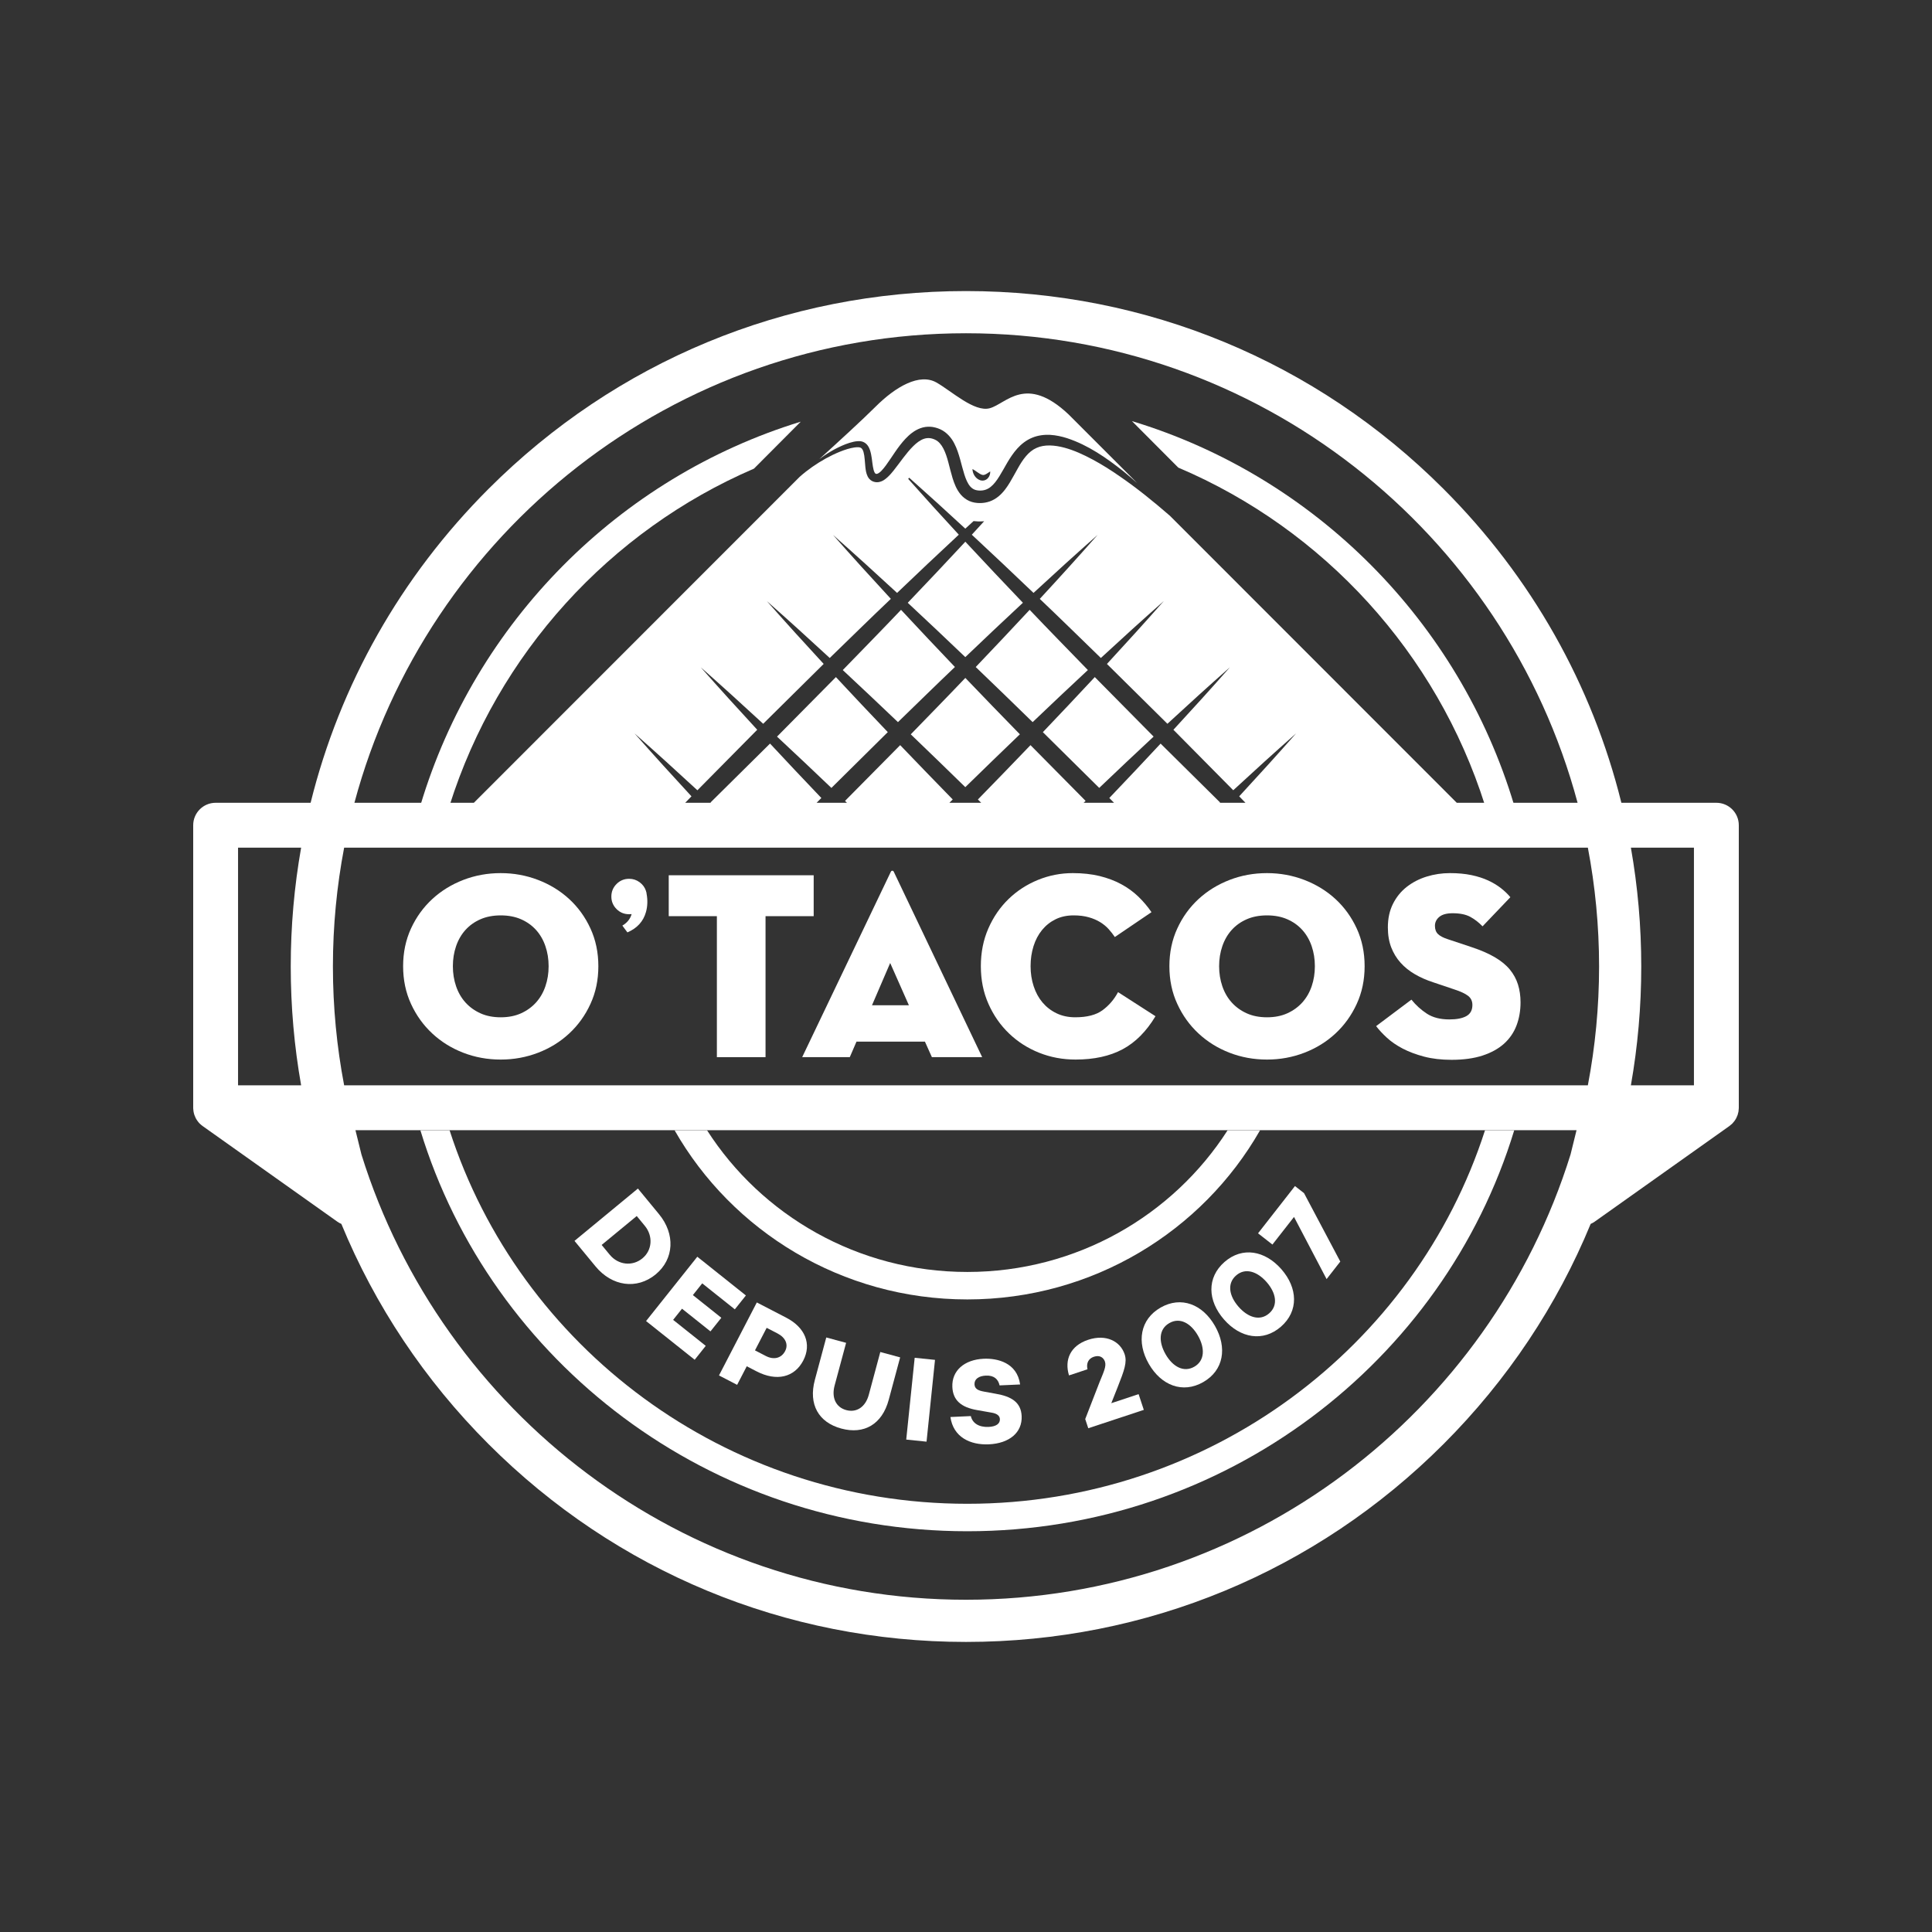 <?xml version="1.0" encoding="UTF-8"?> <svg xmlns="http://www.w3.org/2000/svg" width="320" height="320" viewBox="0 0 320 320" fill="none"><rect x="0" y="0" width="320" height="320" fill="#333333" stroke="none"/><path d="M138.806 74.126C139.619 73.73 140.457 73.372 141.39 73.166C141.625 73.116 141.862 73.082 142.133 73.068H142.347C142.412 73.072 142.429 73.072 142.539 73.082C142.685 73.101 142.841 73.14 142.99 73.204C143.292 73.332 143.549 73.557 143.719 73.797C143.894 74.037 144.004 74.291 144.091 74.531C144.407 75.501 144.432 76.405 144.573 77.238C144.64 77.646 144.734 78.049 144.876 78.289C144.948 78.409 145.005 78.447 145.051 78.467C145.127 78.495 145.201 78.495 145.278 78.478C145.446 78.442 145.739 78.246 145.998 77.972C146.264 77.698 146.52 77.372 146.77 77.031C147.775 75.656 148.661 74.076 149.968 72.679C150.625 71.99 151.405 71.306 152.458 70.922C152.983 70.73 153.564 70.644 154.147 70.687L154.384 70.711L154.555 70.736C154.72 70.764 154.83 70.793 154.968 70.827C155.234 70.899 155.498 70.99 155.754 71.11C156.797 71.589 157.565 72.496 158.028 73.384C158.503 74.286 158.779 75.193 159.027 76.069C159.271 76.945 159.474 77.797 159.727 78.586C159.974 79.371 160.286 80.103 160.701 80.576C161.123 81.037 161.575 81.24 162.301 81.254C162.946 81.264 163.558 81.073 164.083 80.645C164.623 80.223 165.095 79.58 165.537 78.869C165.979 78.164 166.391 77.384 166.852 76.6C167.319 75.817 167.837 75.021 168.499 74.286C169.157 73.557 169.99 72.895 170.959 72.501C171.438 72.299 171.944 72.168 172.448 72.094C172.701 72.055 172.947 72.033 173.216 72.022C173.353 72.014 173.444 72.017 173.562 72.017L173.946 72.026C174.925 72.084 175.857 72.295 176.748 72.578C180.298 73.754 183.263 75.856 186.062 78.054C186.853 78.697 187.627 79.364 188.387 80.04L176.994 68.643C169.904 61.948 166.668 66.882 163.928 67.618C161.377 68.302 157.631 64.796 155.119 63.362C152.326 61.768 148.395 63.983 144.971 67.41C142.925 69.459 138.681 73.346 135.705 76.043C135.961 75.856 136.218 75.664 136.482 75.487C137.222 74.983 137.995 74.522 138.806 74.126ZM161.936 78.246C162.188 78.421 162.433 78.572 162.622 78.63C162.807 78.685 162.927 78.704 163.176 78.598C163.418 78.497 163.682 78.289 164.011 78.082C164.03 78.471 163.927 78.843 163.651 79.174C163.512 79.338 163.313 79.483 163.066 79.555C162.819 79.628 162.545 79.609 162.322 79.532C161.871 79.374 161.589 79.064 161.387 78.749C161.195 78.423 161.072 78.073 161.074 77.679C161.413 77.872 161.677 78.073 161.936 78.246Z" fill="white"></path><path d="M94.277 148.911C92.801 147.553 91.082 146.497 89.119 145.744C87.155 144.99 85.094 144.616 82.938 144.616C80.753 144.616 78.687 144.99 76.737 145.744C74.786 146.497 73.073 147.553 71.598 148.911C70.123 150.274 68.947 151.895 68.076 153.787C67.206 155.677 66.769 157.76 66.769 160.035C66.769 162.31 67.206 164.393 68.076 166.278C68.947 168.174 70.123 169.806 71.598 171.178C73.073 172.55 74.786 173.616 76.737 174.369C78.687 175.122 80.753 175.497 82.938 175.497C85.094 175.497 87.155 175.123 89.119 174.369C91.082 173.616 92.801 172.55 94.277 171.178C95.755 169.806 96.931 168.174 97.799 166.278C98.67 164.392 99.106 162.31 99.106 160.035C99.106 157.76 98.67 155.677 97.799 153.787C96.931 151.895 95.755 150.274 94.277 148.911ZM90.336 163.356C89.983 164.393 89.465 165.285 88.786 166.039C88.105 166.792 87.279 167.392 86.306 167.834C85.331 168.275 84.207 168.496 82.938 168.496C81.669 168.496 80.546 168.275 79.572 167.834C78.598 167.392 77.771 166.792 77.091 166.039C76.412 165.285 75.897 164.393 75.542 163.356C75.187 162.324 75.01 161.215 75.01 160.035C75.01 158.849 75.187 157.746 75.542 156.714C75.897 155.677 76.412 154.784 77.091 154.031C77.771 153.278 78.598 152.688 79.572 152.261C80.546 151.833 81.669 151.617 82.938 151.617C84.207 151.617 85.331 151.833 86.306 152.261C87.279 152.688 88.105 153.278 88.786 154.031C89.465 154.784 89.983 155.677 90.336 156.714C90.691 157.746 90.869 158.849 90.869 160.035C90.869 161.216 90.691 162.324 90.336 163.356Z" fill="white"></path><path d="M107.07 147.85C107.07 147.85 107.056 147.792 107.029 147.682C107.029 147.725 107.022 147.715 107.007 147.662V147.643V147.624V147.6C106.816 147 106.463 146.511 105.945 146.127C105.424 145.747 104.847 145.556 104.206 145.556C103.388 145.556 102.692 145.844 102.121 146.415C101.548 146.991 101.26 147.682 101.26 148.503C101.26 149.309 101.548 149.995 102.121 150.57C102.692 151.142 103.388 151.425 104.206 151.425C104.329 151.425 104.465 151.42 104.616 151.406C104.384 152.212 103.872 152.845 103.081 153.311L103.92 154.434C105.53 153.738 106.552 152.62 106.986 151.079C107.259 150.124 107.295 149.102 107.092 148.013C107.078 147.902 107.07 147.85 107.07 147.85Z" fill="white"></path><path d="M134.771 144.971H110.763V151.747H118.737V175.099H126.797V151.747H134.771V144.971Z" fill="white"></path><path d="M147.795 144.217C147.677 144.217 147.588 144.289 147.528 144.437L132.866 175.098H140.751L141.86 172.531H153.199L154.351 175.098H162.68L148.061 144.437C148.001 144.289 147.912 144.217 147.795 144.217ZM144.429 166.503L147.442 159.502L150.542 166.503H144.429Z" fill="white"></path><path d="M182.615 167.324C181.552 168.106 180.045 168.495 178.095 168.495C176.944 168.495 175.91 168.274 174.996 167.833C174.08 167.391 173.305 166.791 172.669 166.038C172.033 165.284 171.546 164.392 171.208 163.355C170.868 162.323 170.697 161.214 170.697 160.034C170.697 158.848 170.86 157.745 171.184 156.713C171.51 155.676 171.983 154.784 172.604 154.03C173.223 153.276 173.967 152.686 174.839 152.26C175.71 151.832 176.706 151.616 177.829 151.616C178.774 151.616 179.609 151.722 180.331 151.928C181.055 152.13 181.691 152.408 182.235 152.744C182.783 153.085 183.248 153.469 183.632 153.896C184.016 154.327 184.357 154.759 184.651 155.201L190.721 151.084C190.1 150.167 189.375 149.313 188.55 148.511C187.722 147.715 186.78 147.028 185.715 146.452C184.651 145.877 183.454 145.426 182.128 145.099C180.797 144.778 179.322 144.615 177.698 144.615C175.687 144.615 173.763 144.989 171.916 145.743C170.071 146.496 168.447 147.552 167.044 148.91C165.64 150.273 164.526 151.895 163.7 153.785C162.872 155.676 162.459 157.759 162.459 160.034C162.459 162.309 162.88 164.391 163.721 166.277C164.563 168.173 165.698 169.805 167.132 171.177C168.562 172.549 170.225 173.615 172.115 174.368C174.005 175.121 176.013 175.496 178.139 175.496C181.211 175.496 183.81 174.93 185.937 173.792C188.062 172.655 189.878 170.831 191.385 168.317L185.183 164.329C184.534 165.543 183.677 166.541 182.615 167.324Z" fill="white"></path><path d="M221.195 148.911C219.718 147.553 217.998 146.497 216.035 145.744C214.071 144.99 212.011 144.616 209.856 144.616C207.668 144.616 205.603 144.99 203.655 145.744C201.705 146.497 199.992 147.553 198.514 148.911C197.039 150.274 195.863 151.895 194.995 153.787C194.122 155.677 193.688 157.76 193.688 160.035C193.688 162.31 194.122 164.393 194.995 166.278C195.863 168.174 197.039 169.806 198.514 171.178C199.992 172.55 201.705 173.616 203.655 174.369C205.603 175.122 207.668 175.497 209.856 175.497C212.011 175.497 214.071 175.123 216.035 174.369C217.998 173.616 219.718 172.55 221.195 171.178C222.674 169.806 223.846 168.174 224.718 166.278C225.588 164.392 226.025 162.31 226.025 160.035C226.025 157.76 225.588 155.677 224.718 153.787C223.846 151.895 222.674 150.274 221.195 148.911ZM217.254 163.356C216.899 164.393 216.381 165.285 215.702 166.039C215.023 166.792 214.196 167.392 213.221 167.834C212.248 168.275 211.125 168.496 209.856 168.496C208.585 168.496 207.462 168.275 206.49 167.834C205.514 167.392 204.686 166.792 204.007 166.039C203.329 165.285 202.812 164.393 202.457 163.356C202.103 162.324 201.924 161.215 201.924 160.035C201.924 158.849 202.102 157.746 202.457 156.714C202.812 155.677 203.329 154.784 204.007 154.031C204.685 153.278 205.514 152.688 206.49 152.261C207.462 151.833 208.585 151.617 209.856 151.617C211.125 151.617 212.248 151.833 213.221 152.261C214.196 152.688 215.023 153.278 215.702 154.031C216.381 154.784 216.899 155.677 217.254 156.714C217.606 157.746 217.784 158.849 217.784 160.035C217.784 161.216 217.607 162.324 217.254 163.356Z" fill="white"></path><path d="M251.426 163.067C251.146 162.169 250.695 161.339 250.076 160.585C249.454 159.832 248.627 159.156 247.595 158.551C246.561 157.946 245.292 157.389 243.783 156.89L239.799 155.561C239.06 155.321 238.52 155.043 238.182 154.716C237.842 154.39 237.671 153.935 237.671 153.344C237.671 152.754 237.916 152.26 238.403 151.857C238.89 151.458 239.622 151.261 240.596 151.261C241.808 151.261 242.781 151.458 243.52 151.857C244.259 152.26 244.938 152.782 245.556 153.43L250.165 148.603C249.721 148.07 249.196 147.571 248.591 147.096C247.986 146.625 247.283 146.203 246.487 145.834C245.691 145.464 244.768 145.167 243.719 144.946C242.671 144.725 241.481 144.615 240.152 144.615C238.825 144.615 237.539 144.807 236.299 145.191C235.059 145.574 233.958 146.146 233 146.894C232.038 147.647 231.278 148.588 230.717 149.711C230.155 150.834 229.874 152.13 229.874 153.608C229.874 154.851 230.06 155.95 230.428 156.91C230.798 157.869 231.316 158.719 231.981 159.458C232.643 160.197 233.435 160.83 234.351 161.363C235.265 161.896 236.27 162.338 237.361 162.693L240.905 163.888C241.909 164.214 242.656 164.559 243.143 164.929C243.63 165.298 243.875 165.807 243.875 166.459C243.875 167.314 243.541 167.928 242.877 168.297C242.212 168.667 241.275 168.849 240.063 168.849C238.559 168.849 237.318 168.533 236.342 167.899C235.369 167.261 234.511 166.488 233.775 165.572L227.93 169.958C228.4 170.577 228.997 171.22 229.721 171.887C230.444 172.549 231.317 173.149 232.336 173.682C233.354 174.21 234.536 174.656 235.879 175.011C237.223 175.362 238.734 175.539 240.418 175.539C242.398 175.539 244.111 175.304 245.556 174.834C247.003 174.358 248.193 173.701 249.124 172.861C250.052 172.017 250.74 171.014 251.184 169.848C251.625 168.682 251.849 167.405 251.849 166.013C251.849 164.953 251.707 163.969 251.426 163.067Z" fill="white"></path><path d="M109.148 201.099L105.658 196.862L95.155 205.529L98.644 209.761C101.359 213.054 105.482 213.649 108.604 211.076C111.676 208.538 111.861 204.386 109.148 201.099ZM106.411 208.418C104.744 209.795 102.395 209.526 100.991 207.822L99.653 206.201L105.463 201.411L106.799 203.033C108.201 204.732 108.032 207.079 106.411 208.418Z" fill="white"></path><path d="M117.676 220.52L119.475 218.265L114.762 214.508L116.309 212.564L121.711 216.868L123.544 214.57L115.496 208.154L107.01 218.807L115.062 225.219L116.894 222.915L111.492 218.611L112.965 216.763L117.676 220.52Z" fill="white"></path><path d="M130.226 218.25L125.353 215.726L119.087 227.815L122.091 229.374L123.686 226.298L125.303 227.134C128.611 228.851 131.585 228.16 133.051 225.334C134.459 222.612 133.372 219.882 130.226 218.25ZM130.045 223.774C129.428 224.964 128.179 225.285 126.844 224.594L125.048 223.664L126.984 219.93L128.781 220.861C130.115 221.552 130.606 222.689 130.045 223.774Z" fill="white"></path><path d="M143.901 231.015C143.361 233.026 141.893 234.019 140.171 233.558C138.448 233.093 137.697 231.5 138.238 229.489L140.142 222.415L136.856 221.527L134.968 228.549C133.868 232.627 135.598 235.603 139.351 236.615C143.119 237.628 146.108 235.92 147.204 231.841L149.093 224.824L145.806 223.936L143.901 231.015Z" fill="white"></path><path d="M150.1 238.439L153.465 238.785L154.866 225.237L151.5 224.892L150.1 238.439Z" fill="white"></path><path d="M164.943 230.852L163.025 230.502C161.995 230.324 161.442 230.032 161.408 229.288C161.37 228.41 162.127 227.896 163.286 227.844C164.666 227.781 165.337 228.452 165.562 229.465L168.964 229.312C168.461 225.665 165.144 224.954 162.941 225.05C159.74 225.194 157.617 227.013 157.74 229.734C157.836 231.894 159.153 233.098 161.859 233.559L164.122 233.957C165.291 234.125 165.594 234.596 165.613 235.056C165.647 235.795 165.008 236.285 163.747 236.342C162.147 236.414 161.074 235.737 160.8 234.548L157.42 234.701C157.89 238.046 160.717 239.361 163.776 239.227C167.177 239.073 169.341 237.274 169.218 234.553C169.113 232.21 167.448 231.284 164.943 230.852Z" fill="white"></path><path d="M184.065 232.412L185.123 229.744C186.236 226.926 186.707 225.612 186.279 224.316C185.569 222.171 183.216 220.923 180.234 221.911C177.286 222.886 176.269 225.227 177.061 227.81L180.122 226.797C179.896 225.799 180.271 225.021 181.182 224.719C182.209 224.378 182.808 224.916 183.012 225.525C183.276 226.322 182.799 227.243 182.103 228.97L179.747 235.041L180.251 236.563L189.451 233.52L188.59 230.914L184.065 232.412Z" fill="white"></path><path d="M192.233 216.576C188.829 218.525 188.222 222.306 190.271 225.887C192.32 229.471 195.887 230.868 199.293 228.919C202.698 226.966 203.285 223.199 201.235 219.614C199.19 216.034 195.64 214.628 192.233 216.576ZM197.813 226.371C196.04 227.388 194.224 226.347 193.052 224.298C191.881 222.248 191.905 220.156 193.68 219.144C195.433 218.136 197.249 219.172 198.423 221.226C199.592 223.276 199.569 225.368 197.813 226.371Z" fill="white"></path><path d="M202.811 209.027C199.858 211.614 200.014 215.443 202.732 218.548C205.448 221.653 209.221 222.315 212.174 219.733C215.126 217.146 214.957 213.331 212.241 210.226C209.523 207.122 205.764 206.445 202.811 209.027ZM210.219 217.526C208.684 218.874 206.7 218.217 205.141 216.437C203.586 214.656 203.198 212.602 204.735 211.259C206.258 209.924 208.242 210.582 209.799 212.362C211.353 214.142 211.742 216.197 210.219 217.526Z" fill="white"></path><path d="M215.987 197.62L214.488 196.449L208.371 204.276L210.753 206.137L214.329 201.565L219.725 211.858L221.994 208.955L215.987 197.62Z" fill="white"></path><path d="M284.287 132.968H268.552C263.716 113.455 253.662 95.556 239.084 80.976C217.962 59.846 189.875 48.209 160 48.209C130.126 48.209 102.04 59.846 80.915 80.976C66.337 95.556 56.281 113.455 51.447 132.968H35.715C33.662 132.968 32 134.628 32 136.683V183.506C32 183.525 32 183.549 32 183.569C32.007 183.727 32.021 183.881 32.045 184.034C32.05 184.073 32.055 184.101 32.062 184.139C32.088 184.303 32.13 184.466 32.182 184.624C32.191 184.658 32.203 184.687 32.213 184.715C32.266 184.864 32.326 185.008 32.398 185.152C32.407 185.167 32.415 185.186 32.424 185.205C32.501 185.354 32.592 185.498 32.693 185.637C32.714 185.665 32.736 185.7 32.76 185.728C32.861 185.863 32.966 185.992 33.086 186.112C33.091 186.112 33.094 186.117 33.098 186.117C33.11 186.131 33.123 186.141 33.135 186.15C33.254 186.266 33.382 186.376 33.516 186.472C33.532 186.481 33.547 186.5 33.564 186.51L55.893 202.361C56.097 202.505 56.315 202.621 56.538 202.716C62.086 216.192 70.301 228.573 80.915 239.188C102.04 260.318 130.126 271.955 160 271.955C189.876 271.955 217.962 260.318 239.085 239.188C249.699 228.573 257.914 216.192 263.465 202.716C263.686 202.62 263.902 202.505 264.107 202.361L286.436 186.51C286.45 186.501 286.463 186.486 286.477 186.477C286.614 186.376 286.745 186.266 286.868 186.15C286.877 186.141 286.892 186.131 286.902 186.122C287.024 185.997 287.134 185.867 287.237 185.729C287.262 185.7 287.28 185.671 287.302 185.642C287.403 185.503 287.493 185.359 287.573 185.205C287.582 185.191 287.59 185.172 287.599 185.153C287.674 185.009 287.738 184.851 287.794 184.697C287.798 184.678 287.806 184.658 287.813 184.644C287.866 184.481 287.909 184.312 287.94 184.14C287.945 184.106 287.949 184.073 287.952 184.039C287.976 183.886 287.99 183.732 287.996 183.574C287.996 183.55 287.997 183.526 287.997 183.507C287.997 183.498 288 183.488 288 183.483V136.683C288 134.628 286.336 132.968 284.287 132.968ZM49.877 179.763H39.429V140.397H49.877C48.741 146.833 48.156 153.412 48.156 160.082C48.156 166.753 48.741 173.332 49.877 179.763ZM160 55.197C208.448 55.197 249.321 88.233 261.298 132.968H241.284C241.27 132.952 241.258 132.937 241.244 132.923L193.746 85.401C193.748 85.406 193.753 85.411 193.755 85.413C191.083 83.091 188.338 80.866 185.445 78.882C184.006 77.881 182.526 76.945 180.998 76.125C179.474 75.309 177.9 74.58 176.287 74.148C174.684 73.721 173.004 73.586 171.68 74.189C170.341 74.774 169.399 76.11 168.571 77.598C168.144 78.342 167.736 79.131 167.252 79.928C166.765 80.72 166.206 81.548 165.361 82.239C164.942 82.579 164.448 82.872 163.908 83.06C163.36 83.247 162.821 83.328 162.24 83.323C162.061 83.326 161.675 83.295 161.418 83.247C161.132 83.194 160.844 83.112 160.568 82.992C160.01 82.752 159.516 82.363 159.142 81.931C158.403 81.049 158.064 80.089 157.778 79.201C157.503 78.303 157.304 77.432 157.081 76.605C156.646 74.959 156.061 73.399 154.917 72.847C154.773 72.775 154.622 72.713 154.461 72.665C154.387 72.645 154.286 72.617 154.231 72.607L154.075 72.579L153.984 72.569C153.684 72.54 153.37 72.571 153.06 72.674C152.434 72.874 151.808 73.346 151.237 73.918C150.078 75.069 149.121 76.538 147.984 77.967C147.691 78.328 147.389 78.685 147.017 79.028C146.646 79.357 146.211 79.743 145.497 79.858C145.139 79.907 144.755 79.844 144.436 79.671C144.083 79.491 143.843 79.177 143.709 78.908C143.445 78.356 143.395 77.872 143.335 77.406C143.235 76.492 143.232 75.607 143.028 74.877C142.925 74.513 142.764 74.258 142.565 74.162C142.51 74.138 142.452 74.114 142.383 74.102C142.38 74.1 142.287 74.09 142.245 74.081L142.126 74.076C141.956 74.071 141.752 74.081 141.553 74.109C140.744 74.222 139.916 74.498 139.116 74.817C138.314 75.141 137.529 75.525 136.762 75.945C135.234 76.797 133.778 77.8 132.454 78.976L78.529 132.923C78.514 132.937 78.502 132.952 78.488 132.968H58.702C70.682 88.233 111.554 55.197 160 55.197H160ZM202.023 132.968C202.045 132.949 202.065 132.93 202.083 132.911L192.234 123.164C189.419 126.187 186.587 129.187 183.736 132.174L184.521 132.968H179.481C179.591 132.863 179.699 132.758 179.81 132.652L170.682 123.419C167.801 126.442 164.879 129.424 161.969 132.421L162.52 132.968H157.247L157.803 132.417C154.896 129.422 151.976 126.44 149.098 123.419L139.961 132.656C140.069 132.758 140.177 132.863 140.285 132.968H135.254L136.041 132.172C133.191 129.185 130.355 126.183 127.542 123.159L117.688 132.911C117.706 132.93 117.723 132.949 117.745 132.968H113.489C113.834 132.608 114.182 132.254 114.53 131.898C111.352 128.458 108.204 124.993 105.105 121.48C108.615 124.575 112.076 127.723 115.511 130.895L125.421 120.87C122.264 117.454 119.138 114.008 116.058 110.516C119.551 113.598 122.991 116.726 126.407 119.881L136.427 109.967C133.256 106.531 130.111 103.071 127.014 99.558C130.528 102.658 133.992 105.807 137.43 108.983C140.803 105.715 144.147 102.423 147.553 99.189C144.324 95.695 141.124 92.173 137.975 88.602C141.554 91.76 145.082 94.968 148.585 98.205C151.97 94.968 155.376 91.748 158.809 88.559C155.985 85.507 153.191 82.426 150.425 79.316C150.482 79.254 150.535 79.192 150.591 79.126C153.716 81.91 156.816 84.72 159.884 87.561C160.337 87.141 160.797 86.726 161.254 86.308C161.729 86.366 162.199 86.38 162.638 86.361C162.76 86.356 162.887 86.337 163.009 86.328C162.328 87.071 161.649 87.82 160.963 88.564C164.395 91.752 167.798 94.97 171.182 98.205C174.685 94.966 178.215 91.757 181.799 88.597C178.649 92.173 175.449 95.7 172.221 99.194C175.624 102.426 178.968 105.715 182.337 108.983C185.774 105.807 189.24 102.658 192.755 99.558C189.66 103.071 186.516 106.536 183.344 109.972L193.362 119.881C196.778 116.724 200.22 113.598 203.713 110.519C200.635 114.013 197.509 117.454 194.355 120.873L204.265 130.89C207.697 127.719 211.157 124.575 214.668 121.48C211.572 124.993 208.425 128.458 205.25 131.898C205.596 132.254 205.944 132.608 206.289 132.968H202.023ZM260.13 191.223C246.837 233.9 206.982 264.969 159.999 264.969C113.019 264.969 73.162 233.9 59.868 191.223L58.874 187.197H261.124L260.13 191.223H260.13ZM262.999 179.763H57.001C55.784 173.385 55.141 166.806 55.141 160.082C55.141 153.355 55.784 146.775 57.001 140.397H262.999C264.215 146.775 264.858 153.355 264.858 160.082C264.858 166.806 264.215 173.385 262.999 179.763ZM280.57 179.763H270.126C271.26 173.333 271.844 166.753 271.844 160.082C271.844 153.412 271.26 146.833 270.126 140.397H280.57V179.763Z" fill="white"></path><path d="M150.851 121.629C153.885 124.522 156.879 127.456 159.885 130.377C162.895 127.454 165.887 124.517 168.924 121.623C165.908 118.516 162.876 115.423 159.89 112.285C156.903 115.426 153.866 118.519 150.851 121.629Z" fill="white"></path><path d="M149.239 101.007C146.052 104.364 142.809 107.663 139.59 110.984C142.655 113.84 145.699 116.719 148.73 119.607C151.872 116.56 154.993 113.494 158.164 110.475C155.17 107.337 152.193 104.184 149.239 101.007Z" fill="white"></path><path d="M128.7 122.007C131.722 124.819 134.72 127.655 137.707 130.506L147.046 121.261C144.162 118.24 141.296 115.205 138.451 112.148L128.7 122.007Z" fill="white"></path><path d="M169.425 99.834C166.225 96.486 163.044 93.118 159.89 89.725C156.736 93.12 153.552 96.491 150.352 99.841C153.549 102.816 156.725 105.821 159.885 108.839C163.044 105.815 166.224 102.812 169.425 99.834Z" fill="white"></path><path d="M172.73 121.269L182.065 130.502C185.052 127.651 188.052 124.815 191.075 122.003L181.331 112.146C178.483 115.207 175.614 118.245 172.73 121.269Z" fill="white"></path><path d="M170.543 101.007C167.586 104.186 164.604 107.341 161.61 110.48C164.777 113.499 167.9 116.56 171.038 119.607C174.069 116.714 177.116 113.834 180.185 110.979C176.968 107.658 173.726 104.361 170.543 101.007Z" fill="white"></path><path d="M124.881 77.62L132.629 69.842C102.49 79.086 78.707 103.071 69.639 133.38H74.475C82.41 108.287 100.992 87.907 124.881 77.62Z" fill="white"></path><path d="M187.485 69.748L195.159 77.449C219.237 87.676 237.978 108.145 245.957 133.38H250.796C241.696 102.962 217.777 78.922 187.485 69.748Z" fill="white"></path><path d="M160.217 215.226C181.012 215.226 199.169 203.912 208.702 187.214H203.328C194.29 201.3 178.348 210.677 160.217 210.677C142.087 210.677 126.146 201.299 117.111 187.214H111.735C121.266 203.912 139.425 215.226 160.217 215.226Z" fill="white"></path><path d="M245.964 187.214C234.427 223.04 200.354 249.074 160.217 249.074C120.079 249.074 86.006 223.04 74.467 187.214H69.63C81.325 225.586 117.508 253.623 160.217 253.623C202.926 253.623 239.108 225.586 250.803 187.214H245.964Z" fill="white"></path></svg> 